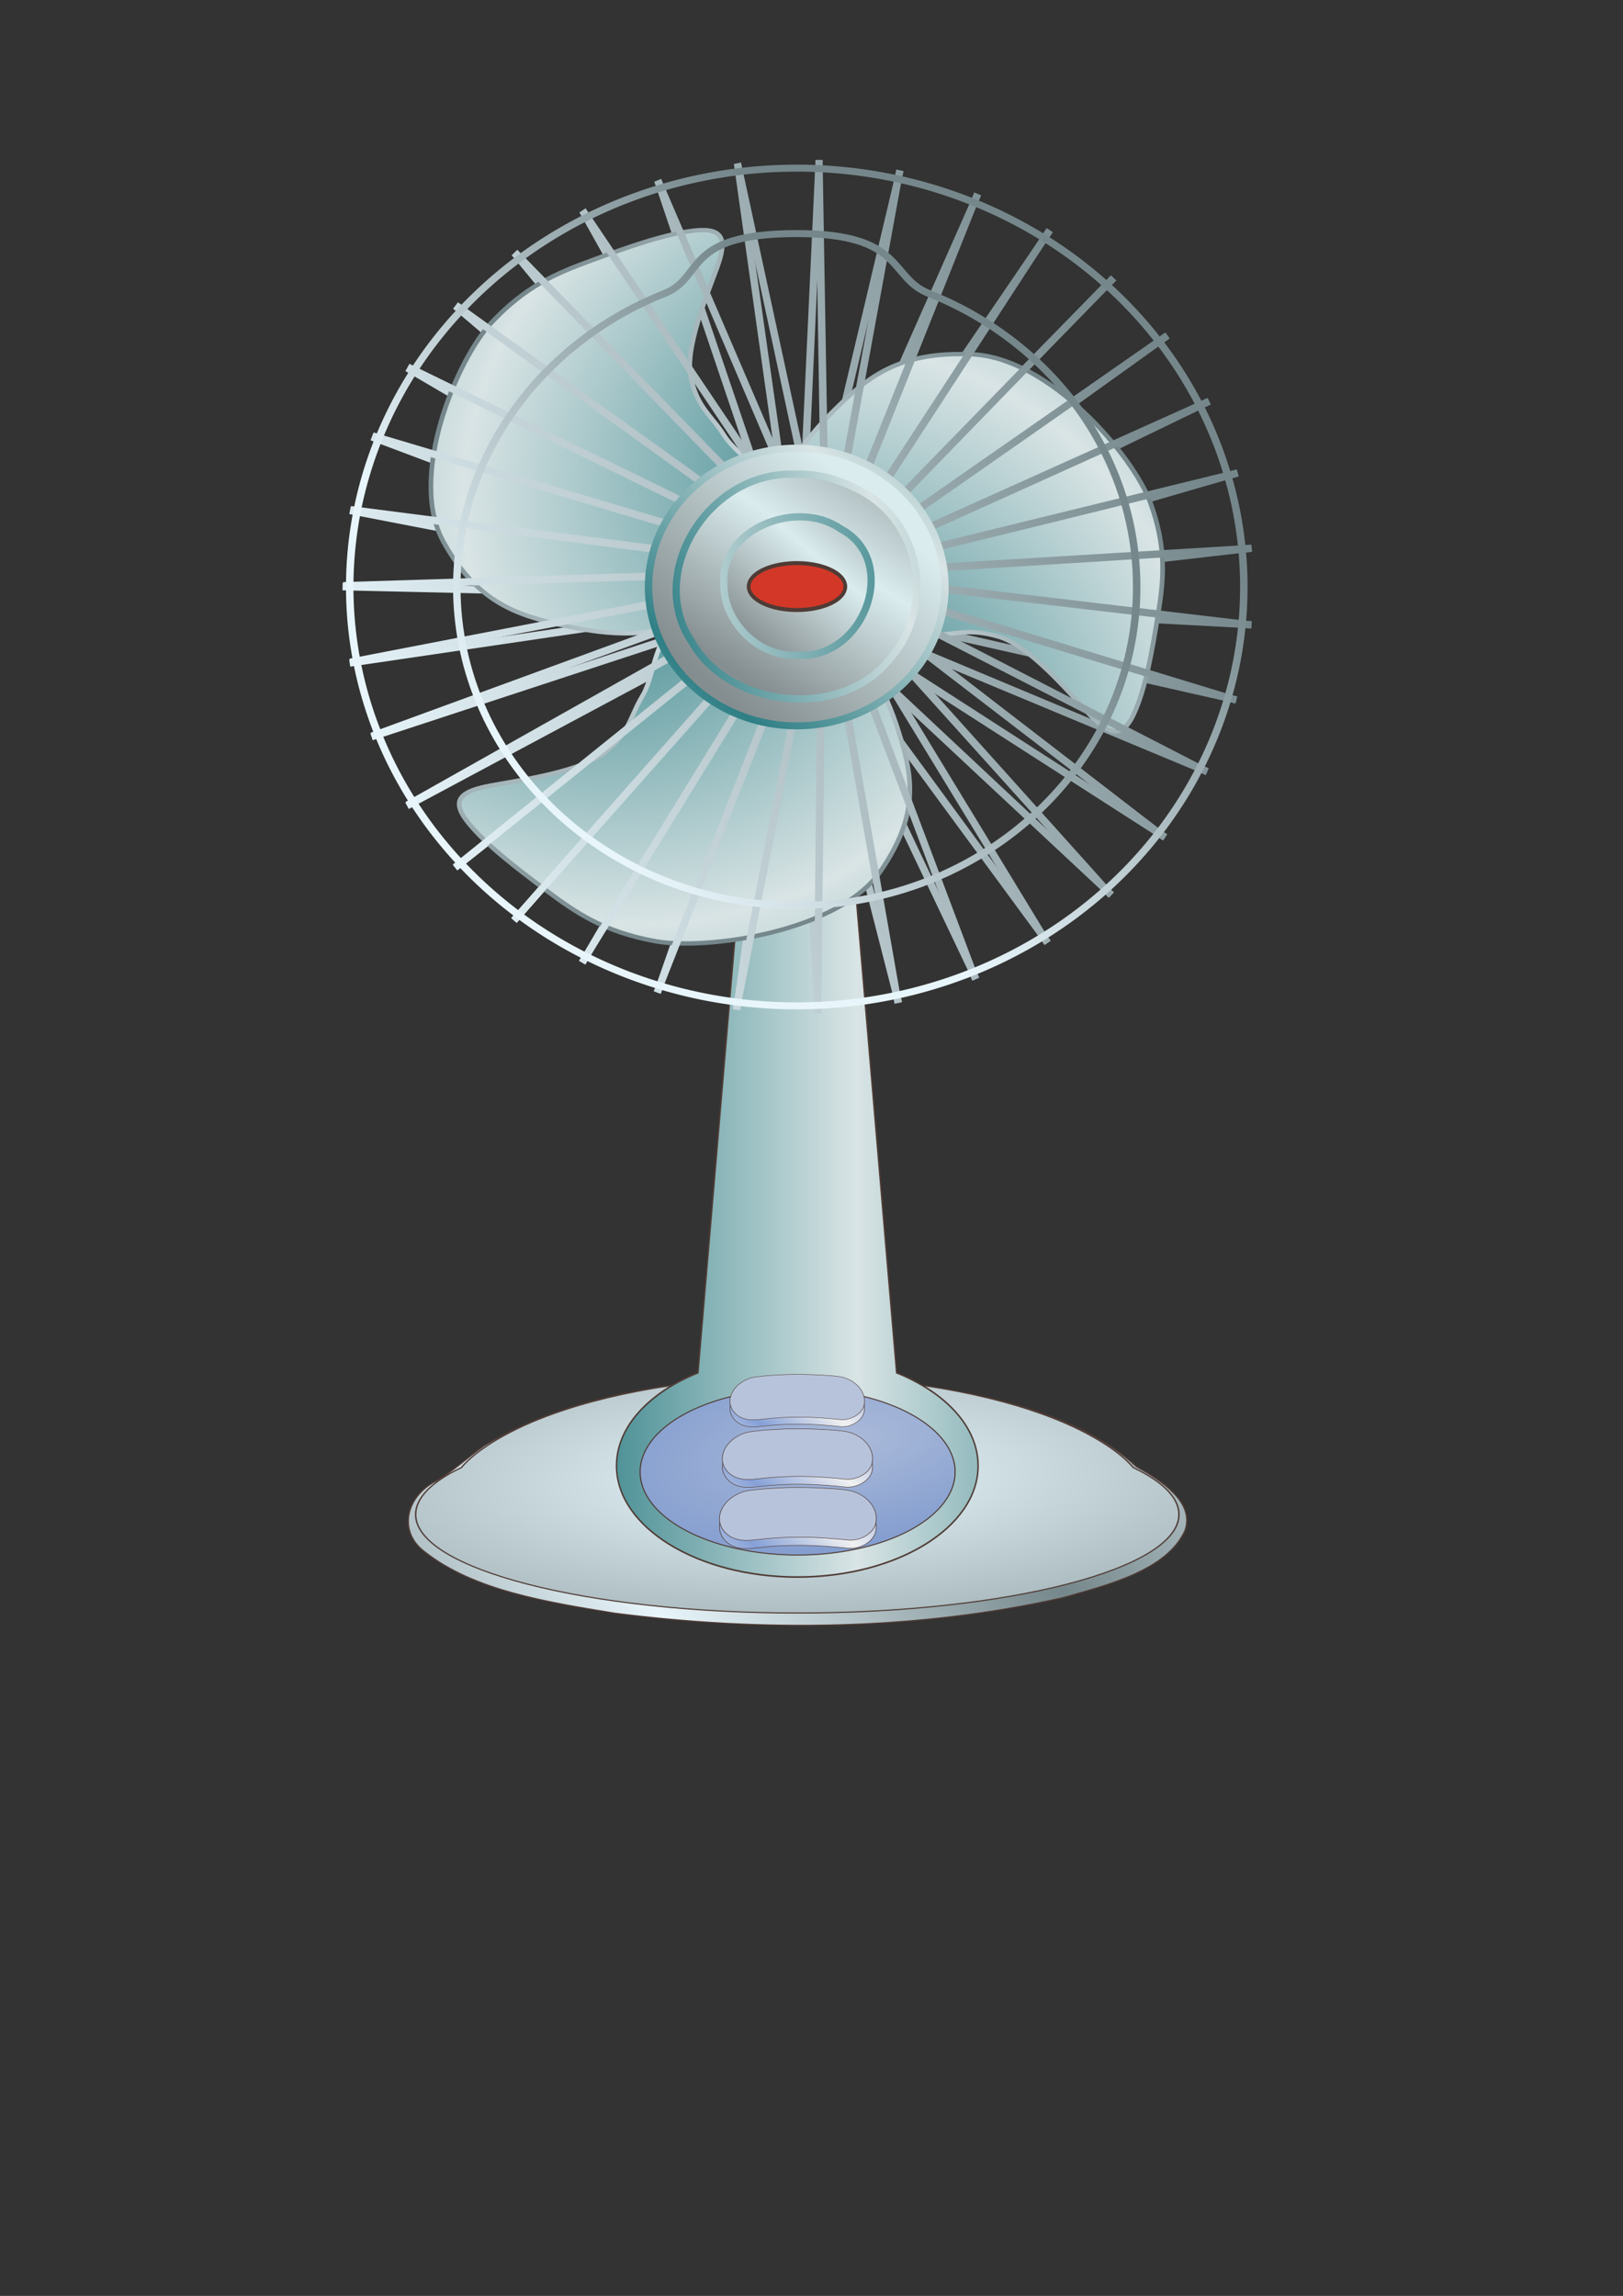 <?xml version="1.0"?>
<svg xmlns:rdf="http://www.w3.org/1999/02/22-rdf-syntax-ns#" xmlns="http://www.w3.org/2000/svg" xmlns:cc="http://creativecommons.org/ns#" xmlns:xlink="http://www.w3.org/1999/xlink" xmlns:dc="http://purl.org/dc/elements/1.1/" xmlns:svg="http://www.w3.org/2000/svg" id="svg2" viewBox="0 0 744.09 1052.4">
  <rect x="0" y="0" width="744.09" height="1052.4" fill="#333333" stroke="none"/>
  <defs id="defs4">
    <linearGradient id="linearGradient3970">
      <stop id="stop3972" stop-color="#848d8f" offset="0"/>
      <stop id="stop3974" stop-color="#daecee" offset="1"/>
    </linearGradient>
    <linearGradient id="linearGradient3345">
      <stop id="stop3347" stop-color="#e8f6fb" offset="0"/>
      <stop id="stop3349" stop-color="#75878b" offset="1"/>
    </linearGradient>
    <linearGradient id="linearGradient3221">
      <stop id="stop3223" stop-color="#2e7f85" offset="0"/>
      <stop id="stop3225" stop-color="#d9e4e5" offset="1"/>
    </linearGradient>
    <linearGradient id="linearGradient3861" y2="377.43" xlink:href="#linearGradient3345" spreadMethod="reflect" gradientUnits="userSpaceOnUse" x2="434.21" y1="420.43" x1="349.91"/>
    <radialGradient id="radialGradient3863" xlink:href="#linearGradient3345" gradientUnits="userSpaceOnUse" cy="352.18" cx="371" gradientTransform="matrix(2.41 -.072 .027 .902 -517.48 86.97)" r="97.186"/>
    <linearGradient id="linearGradient3865" y2="360.36" xlink:href="#linearGradient3221" spreadMethod="reflect" gradientUnits="userSpaceOnUse" x2="406.5" gradientTransform="matrix(.995 0 0 1.375 -2.354 -237.22)" y1="360.36" x1="330.2"/>
    <radialGradient id="radialGradient3867" gradientUnits="userSpaceOnUse" cy="435.49" cx="379.93" gradientTransform="matrix(1.945 -.371 .116 .908 -409.47 188.88)" r="51.686">
      <stop id="stop3751" stop-color="#aabad9" offset="0"/>
      <stop id="stop3753" stop-color="#7b97cd" offset="1"/>
    </radialGradient>
    <linearGradient id="linearGradient3869" y2="424.38" spreadMethod="reflect" gradientUnits="userSpaceOnUse" x2="372.72" y1="453.95" x1="343.31">
      <stop id="stop3717" stop-color="#85a0d7" offset="0"/>
      <stop id="stop3719" stop-color="#f1f1f1" offset="1"/>
    </linearGradient>
    <radialGradient id="radialGradient3877" xlink:href="#linearGradient3221" spreadMethod="reflect" gradientUnits="userSpaceOnUse" cy="253.51" cx="379.7" gradientTransform="matrix(1.939 .031 -.037 2.313 -326.22 -456.33)" r="41.677"/>
    <linearGradient id="linearGradient3879" y2="81.826" xlink:href="#linearGradient3345" gradientUnits="userSpaceOnUse" x2="481.71" gradientTransform="translate(-10.102 8.081)" y1="133.64" x1="410.74"/>
    <radialGradient id="radialGradient3881" xlink:href="#linearGradient3221" spreadMethod="reflect" gradientUnits="userSpaceOnUse" cy="253.51" cx="379.7" gradientTransform="matrix(-.996 1.664 -1.985 -1.188 1224.5 -238.49)" r="41.677"/>
    <linearGradient id="linearGradient3883" y2="81.826" xlink:href="#linearGradient3345" gradientUnits="userSpaceOnUse" x2="481.71" gradientTransform="matrix(-.5 .866 -.866 -.5 664.24 -196.92)" y1="133.64" x1="410.74"/>
    <radialGradient id="radialGradient3885" xlink:href="#linearGradient3221" spreadMethod="reflect" gradientUnits="userSpaceOnUse" cy="253.51" cx="379.7" gradientTransform="matrix(-.943 -1.694 2.022 -1.125 259.19 996.26)" r="41.677"/>
    <linearGradient id="linearGradient3887" y2="81.826" xlink:href="#linearGradient3345" gradientUnits="userSpaceOnUse" x2="481.71" gradientTransform="matrix(-.5 -.866 .866 -.5 503.32 490.28)" y1="133.64" x1="410.74"/>
    <linearGradient id="linearGradient3897" y2="299.36" xlink:href="#linearGradient3345" gradientUnits="userSpaceOnUse" x2="461.8" y1="379.36" x1="392.2"/>
    <linearGradient id="linearGradient3929" y2="281.61" xlink:href="#linearGradient3345" gradientUnits="userSpaceOnUse" x2="483.16" gradientTransform="matrix(2.135 0 0 2 -455.89 -294.06)" y1="355.41" x1="305.19"/>
    <linearGradient id="linearGradient3936" y2="281.61" xlink:href="#linearGradient3345" gradientUnits="userSpaceOnUse" x2="483.16" gradientTransform="matrix(2.135 0 0 2 -455.62 -294.15)" y1="355.41" x1="305.19"/>
    <linearGradient id="linearGradient3955" y2="317.92" xlink:href="#linearGradient3345" gradientUnits="userSpaceOnUse" x2="473.77" y1="395.04" x1="390.32"/>
    <linearGradient id="linearGradient3964" y2="284.14" xlink:href="#linearGradient3221" spreadMethod="reflect" gradientUnits="userSpaceOnUse" x2="421.02" gradientTransform="matrix(-2.135 0 0 -2 1195.1 836.55)" y1="284.14" x1="355.78"/>
    <linearGradient id="linearGradient3967" y2="270" xlink:href="#linearGradient3221" spreadMethod="reflect" gradientUnits="userSpaceOnUse" x2="406.45" gradientTransform="matrix(2.135 0 0 2 -463.96 -299.21)" y1="284.14" x1="355.78"/>
    <linearGradient id="linearGradient3976" y2="228.65" xlink:href="#linearGradient3970" spreadMethod="reflect" gradientUnits="userSpaceOnUse" x2="342.16" y1="286.85" x1="303.85"/>
    <linearGradient id="linearGradient3984" y2="268.14" xlink:href="#linearGradient3970" gradientUnits="userSpaceOnUse" x2="407.91" y1="306.9" x1="370.3"/>
    <linearGradient id="linearGradient3988" y2="268.14" xlink:href="#linearGradient3221" spreadMethod="reflect" gradientUnits="userSpaceOnUse" x2="407.91" y1="306.9" x1="370.3"/>
    <linearGradient id="linearGradient3996" y2="247.67" xlink:href="#linearGradient3970" spreadMethod="reflect" gradientUnits="userSpaceOnUse" x2="365.6" y1="286.17" x1="332.66"/>
  </defs>
  <g id="layer2">
    <g id="g3998">
      <g id="g3811" stroke="#4f3b35" stroke-width=".371" transform="matrix(1.802 0 0 2 -331.95 -11.871)">
        <g id="g3667" transform="matrix(1.001 0 0 .695 .675 82.072)">
          <path id="path3657" d="m383.53 344.44c-26.93 0.71-55.57 5.8-77.1 22.77-4.54 4.07-8.19 8.84-13.21 12.32-6.88 5.34-8.53 16.25-2 22.59 12.48 12.86 31.22 16.67 48.22 20.29 37.71 6.29 77.29 5.69 114.09-5.1 11.79-4.29 26.42-9.12 31.03-22.09 2.53-9.26-5.77-16.32-12.31-21.1-14.65-17.54-38.35-24.16-60.25-27.81-9.37-1.43-18.95-2.01-28.47-1.87z" fill="url(#linearGradient3861)"/>
          <path id="path3636" d="m386 344.41c-25.94 0-49.44 5.61-65.69 14.06-8.12 4.22-14.4 9.22-18.06 13.72-0.66 0.81-1.18 1.54-1.66 2.25-7.39 4.58-11.59 9.86-11.59 15.44 0 17.94 43.46 32.5 97 32.5s97-14.56 97-32.5c0-5.58-4.2-10.86-11.59-15.44-0.48-0.71-1-1.44-1.66-2.25-3.66-4.5-9.94-9.5-18.06-13.72-16.25-8.45-39.75-14.06-65.69-14.06z" fill="url(#radialGradient3863)"/>
        </g>
        <path id="rect3623" d="m387.06 181.94c-6.71 0-13.43 4.39-13.43 13.15l-11.85 125.47c-12.48 4.56-20.72 12.41-20.72 21.32 0 14.07 20.61 25.5 46 25.5 25.4 0 46-11.43 46-25.5 0-8.91-8.24-16.76-20.72-21.32l-11.84-125.47c0-8.76-6.72-13.15-13.44-13.15z" fill="url(#linearGradient3865)"/>
        <g id="g3791" transform="translate(.063)">
          <path id="path3747" d="m416 454.36a51.5 30 0 1 1 -103 0 51.5 30 0 1 1 103 0z" fill="url(#radialGradient3867)" transform="matrix(.778 0 0 .635 103.5 54.765)"/>
          <g id="g3733" transform="matrix(.368 0 0 .269 252.29 210.91)">
            <path id="path3723" d="m359.22 415.09c-8.01 0.5-16.09 0.86-23.97 2.5-8.73 2.62-15.73 11.06-15.75 20.32-0.02 5.76 3.13 11.56 8.36 14.16 4.16 2.2 9.02 1.84 13.52 1.2 8.91-1.32 17.92-1.97 26.92-1.91 9.4 0.11 18.78 1 28.1 2.25 7.85 0.31 15.56-6.08 16.03-14.06 1.1-10.4-6.9-20.76-17.14-22.6-5.92-1.15-11.99-1.23-18-1.68-6.02-0.31-12.05-0.33-18.07-0.18z" fill="url(#linearGradient3869)"/>
            <path id="rect3710" d="m359.22 409.09c-8.01 0.5-16.09 0.86-23.97 2.5-8.73 2.62-15.73 11.06-15.75 20.32-0.02 5.76 3.13 11.56 8.36 14.16 4.16 2.2 9.02 1.84 13.52 1.2 8.91-1.32 17.92-1.97 26.92-1.91 9.4 0.11 18.78 1 28.1 2.25 7.85 0.31 15.56-6.08 16.03-14.06 1.1-10.4-6.9-20.76-17.14-22.6-5.92-1.15-11.99-1.23-18-1.68-6.02-0.31-12.05-0.33-18.07-0.18z" fill="#b7c3db"/>
          </g>
          <g id="g3775" transform="matrix(.411 0 0 .3 236.61 210.7)">
            <path id="path3777" d="m359.22 415.09c-8.01 0.5-16.09 0.86-23.97 2.5-8.73 2.62-15.73 11.06-15.75 20.32-0.02 5.76 3.13 11.56 8.36 14.16 4.16 2.2 9.02 1.84 13.52 1.2 8.91-1.32 17.92-1.97 26.92-1.91 9.4 0.11 18.78 1 28.1 2.25 7.85 0.31 15.56-6.08 16.03-14.06 1.1-10.4-6.9-20.76-17.14-22.6-5.92-1.15-11.99-1.23-18-1.68-6.02-0.31-12.05-0.33-18.07-0.18z" fill="url(#linearGradient3869)"/>
            <path id="path3779" d="m359.22 409.09c-8.01 0.5-16.09 0.86-23.97 2.5-8.73 2.62-15.73 11.06-15.75 20.32-0.02 5.76 3.13 11.56 8.36 14.16 4.16 2.2 9.02 1.84 13.52 1.2 8.91-1.32 17.92-1.97 26.92-1.91 9.4 0.11 18.78 1 28.1 2.25 7.85 0.31 15.56-6.08 16.03-14.06 1.1-10.4-6.9-20.76-17.14-22.6-5.92-1.15-11.99-1.23-18-1.68-6.02-0.31-12.05-0.33-18.07-0.18z" fill="#b7c3db"/>
          </g>
          <g id="g3783" transform="matrix(.429 0 0 .313 230.13 218.83)">
            <path id="path3785" d="m359.22 415.09c-8.01 0.5-16.09 0.86-23.97 2.5-8.73 2.62-15.73 11.06-15.75 20.32-0.02 5.76 3.13 11.56 8.36 14.16 4.16 2.2 9.02 1.84 13.52 1.2 8.91-1.32 17.92-1.97 26.92-1.91 9.4 0.11 18.78 1 28.1 2.25 7.85 0.31 15.56-6.08 16.03-14.06 1.1-10.4-6.9-20.76-17.14-22.6-5.92-1.15-11.99-1.23-18-1.68-6.02-0.31-12.05-0.33-18.07-0.18z" fill="url(#linearGradient3869)"/>
            <path id="path3787" d="m359.22 409.09c-8.01 0.5-16.09 0.86-23.97 2.5-8.73 2.62-15.73 11.06-15.75 20.32-0.02 5.76 3.13 11.56 8.36 14.16 4.16 2.2 9.02 1.84 13.52 1.2 8.91-1.32 17.92-1.97 26.92-1.91 9.4 0.11 18.78 1 28.1 2.25 7.85 0.31 15.56-6.08 16.03-14.06 1.1-10.4-6.9-20.76-17.14-22.6-5.92-1.15-11.99-1.23-18-1.68-6.02-0.31-12.05-0.33-18.07-0.18z" fill="#b7c3db"/>
          </g>
        </g>
      </g>
      <path id="path3583" d="m366.27 272.63c-9.39-65.88-18.78-131.75-28.16-197.63 9.27 65.81 18.55 131.63 27.82 197.44-21.46-63.21-42.93-126.42-64.39-189.63 21.37 63.21 42.75 126.42 64.13 189.63-32.86-58.61-65.71-117.21-98.57-175.82 32.75 58.61 65.49 117.21 98.23 175.82-43.15-52.15-86.3-104.3-129.46-156.45 43.02 52.19 86.04 104.38 129.06 156.58-52.05-44.11-104.1-88.23-156.15-132.34 51.94 44.15 103.88 88.31 155.82 132.46-59.3-34.67-118.61-69.35-177.91-104.03 59.21 34.74 118.43 69.48 177.64 104.22l-193.86-72.6c64.53 24.26 129.07 48.52 193.6 72.79-67.87-13.02-135.74-26.04-203.61-39.05 67.83 13.12 135.65 26.24 203.47 39.36-68.96-1.48-137.91-2.96-206.87-4.44 68.89 1.57 137.78 3.13 206.67 4.69-67.8 10.1-135.6 20.2-203.4 30.31 67.78-9.98 135.56-19.96 203.34-29.93-64.45 21.24-128.89 42.48-193.33 63.73l193.26-63.42c-58.99 31.68-117.99 63.36-176.98 95.04 59.02-31.58 118.03-63.15 177.05-94.73-51.68 41.03-103.35 82.06-155.03 123.09 51.68-40.92 103.35-81.85 155.03-122.78-42.67 49.01-85.33 98.02-128 147.03 42.71-48.91 85.42-97.81 128.13-146.71-32.28 55.33-64.55 110.67-96.83 166.01 32.32-55.25 64.64-110.51 96.96-165.76-20.84 59.81-41.68 119.63-62.53 179.45 20.94-59.74 41.87-119.47 62.8-179.2-8.81 62.33-17.62 124.67-26.43 187.01 8.9-62.28 17.8-124.55 26.7-186.83 3.53 62.82 7.07 125.64 10.61 188.45-3.38-62.79-6.77-125.59-10.15-188.38 15.69 61.21 31.37 122.42 47.05 183.63l-46.71-183.57c27.4 57.57 54.81 115.13 82.21 172.7-27.29-57.57-54.58-115.13-81.88-172.7 38.26 52.03 76.52 104.05 114.78 156.08-38.15-52.03-76.3-104.05-114.45-156.08 47.9 44.71 95.79 89.43 143.68 134.15l-143.34-134.28 167.97 107.85-167.7-108.03c62.32 25.97 124.65 51.94 186.98 77.91-62.24-26.03-124.48-52.07-186.72-78.1l200.07 45.24c-66.6-15.17-133.2-30.33-199.8-45.49 68.91 3.68 137.83 7.37 206.74 11.06l-206.61-11.37c68.89-7.92 137.78-15.83 206.68-23.75-68.85 7.81-137.7 15.62-206.54 23.43 66.71-19.3 133.42-38.61 200.13-57.92-66.69 19.2-133.38 38.41-200.07 57.61 62.33-30.16 124.66-60.32 186.99-90.47-62.35 30.05-124.7 60.1-187.05 90.16 55.99-40.09 111.97-80.19 167.96-120.28-55.99 39.99-111.97 79.98-167.96 119.97 47.75-48.78 95.51-97.56 143.27-146.34-47.8 48.68-95.6 97.35-143.41 146.02 38.04-55.96 76.08-111.92 114.12-167.89-38.09 55.88-76.17 111.76-114.25 167.64 27.07-61.42 54.14-122.84 81.21-184.26-27.16 61.34-54.32 122.68-81.48 184.01 15.28-64.94 30.57-129.88 45.85-194.82l-46.11 194.64c3-66.44 6-132.88 9-199.32-3.09 66.39-6.18 132.79-9.27 199.19z" stroke="url(#linearGradient3936)" stroke-width="3.306" fill="#b4bdbe"/>
      <g id="g3558" fill-rule="evenodd" stroke-width="1px" transform="matrix(2.135 0 0 2 -472.78 68.953)">
        <path id="use3261" d="m388.91 84.636c-1.21-9.107 4.8-17.88 11.8-25.246 6.99-7.365 13.65-13.375 29.45-12.662 16.73 0.755 34.66 23.316 38.29 33.933s2.87 17.826 1.63 25.959c-1.25 8.14-2.62 16.76-5.19 22.61-2.56 5.85-5.49 4.59-9.66-0.16-4.17-4.74-12.63-15.54-19.35-17.63-6.71-2.08-9.22-0.38-14.85-0.33-5.64 0.06-13.64 5.18-18.99 0.8s-11.92-18.167-13.13-27.274z" stroke="url(#linearGradient3879)" fill="url(#radialGradient3877)"/>
        <path id="use3263" d="m398.44 110.35c8.49 3.51 13.08 13.11 15.96 22.84 2.88 9.74 4.76 18.52-3.76 31.84-9.02 14.11-37.52 18.36-48.53 16.2s-16.87-6.43-23.3-11.58c-6.42-5.14-13.2-10.64-16.99-15.79-3.78-5.15-1.22-7.05 4.97-8.29s19.78-3.16 24.94-7.94c5.17-4.77 4.95-7.79 7.72-12.7s2.33-14.4 8.8-16.84 21.69-1.24 30.19 2.26z" stroke="url(#linearGradient3883)" fill="url(#radialGradient3881)"/>
        <path id="use3265" d="m370.11 106.45c-7.28 5.61-17.88 4.78-27.76 2.41-9.87-2.37-18.41-5.14-25.69-19.178-7.71-14.865 2.86-41.674 10.24-50.128 7.38-8.453 14-11.396 21.67-14.387s15.82-6.116 22.17-6.817c6.35-0.7 6.72 2.469 4.7 8.449s-7.15 18.709-5.6 25.57c1.56 6.861 4.28 8.178 7.15 13.032 2.86 4.853 11.3 9.216 10.18 16.043s-9.77 19.406-17.06 25.006z" stroke="url(#linearGradient3887)" fill="url(#radialGradient3885)"/>
      </g>
      <path id="path3611" d="m378.41 261.04c-13.43-62.07-26.87-124.13-40.3-186.2 13.34 62.01 26.69 124.01 40.04 186.01-25.52-59.4-51.03-118.8-76.55-178.2 25.43 59.4 50.85 118.8 76.28 178.2-36.93-54.81-73.85-109.63-110.78-164.45 36.82 54.8 73.63 109.59 110.45 164.39-47.18-48.38-94.36-96.76-141.55-145.15 47.07 48.41 94.14 96.81 141.21 145.21-56.08-40.32-112.15-80.64-168.23-120.96 55.96 40.36 111.93 80.72 167.9 121.09-63.31-30.91-126.62-61.82-189.92-92.73 63.21 30.97 126.43 61.95 189.65 92.92-68.6-20.46-137.2-40.91-205.8-61.36 68.51 20.51 137.02 41.03 205.54 61.54-71.88-9.24-143.75-18.49-215.62-27.74 71.83 9.35 143.65 18.7 215.48 28.06l-218.88 6.81c72.89-2.19 145.79-4.38 218.68-6.56-71.8 13.87-143.61 27.74-215.41 41.61 71.76-13.75 143.52-27.49 215.28-41.24-68.45 25.04-136.89 50.07-205.34 75.11 68.42-24.94 136.85-49.87 205.27-74.8-63.02 35.47-126.04 70.94-189.05 106.41 63.04-35.36 126.08-70.73 189.12-106.09-55.72 44.86-111.45 89.72-167.17 134.58 55.72-44.75 111.45-89.51 167.17-134.27-46.76 52.88-93.52 105.76-140.28 158.64 46.81-52.78 93.61-105.55 140.41-158.33-36.39 59.23-72.78 118.47-109.17 177.7 36.43-59.15 72.87-118.3 109.3-177.45-24.95 63.71-49.91 127.42-74.87 191.14 25.05-63.61 50.09-127.22 75.14-190.83-12.94 66.23-25.89 132.47-38.84 198.7 13.04-66.17 26.07-132.34 39.11-198.51-0.62 66.73-1.25 133.46-1.87 200.2 0.78-66.72 1.56-133.43 2.34-200.14 11.52 65.13 23.04 130.26 34.56 195.39-11.41-65.09-22.82-130.18-34.23-195.26 23.25 61.46 46.49 122.92 69.74 184.38-23.16-61.46-46.32-122.92-69.47-184.38 34.12 55.92 68.24 111.84 102.37 167.76-34.04-55.9-68.07-111.8-102.11-167.7 43.78 48.59 87.56 97.18 131.33 145.77-43.66-48.63-87.33-97.26-130.99-145.9 51.87 39.83 103.75 79.65 155.62 119.47-51.79-39.88-103.57-79.77-155.36-119.65 58.22 29.84 116.43 59.69 174.65 89.54l-174.45-89.73c62.6 18.95 125.2 37.91 187.79 56.86-62.5-19.04-125.01-38.07-187.52-57.11l194.46 22.68c-64.77-7.66-129.55-15.33-194.33-22.99l194.4-12.12c-64.75 3.93-129.51 7.87-194.26 11.81 62.62-15.44 125.23-30.87 187.85-46.3-62.57 15.32-125.14 30.65-187.72 45.98 58.22-26.28 116.43-52.57 174.64-78.85-58.21 26.18-116.42 52.36-174.64 78.54 51.85-36.22 103.71-72.44 155.56-108.66-51.85 36.12-103.71 72.23-155.56 108.35 43.65-44.93 87.29-89.85 130.93-134.78-43.69 44.82-87.37 89.64-131.06 134.47 33.94-52.14 67.89-104.27 101.83-156.4-33.99 52.05-67.98 104.1-101.97 156.15l68.94-172.77c-23.07 57.48-46.13 114.97-69.2 172.45 11.19-61.08 22.38-122.17 33.56-183.26-11.27 61.03-22.55 122.05-33.83 183.08-1.07-62.61-2.13-125.22-3.2-187.83 0.98 62.57 1.96 125.13 2.93 187.7z" stroke="url(#linearGradient3929)" stroke-width="3.306" fill="#b4bdbe"/>
      <path id="path3275" d="m420.22 284.14a31.82 31.82 0 1 1 -63.64 0 31.82 31.82 0 1 1 63.64 0z" transform="matrix(2.135 0 0 2 -463.96 -299.21)" stroke="url(#linearGradient3988)" stroke-width="1.6" fill="url(#linearGradient3984)"/>
      <path id="path3297" d="m364.21 217.36c-39.6-1.26-68.09 45.51-47.11 76.79 17.39 30.47 68.61 36.19 91.02 7.69 20.81-23.56 14.57-63.87-15.61-77.92-8.66-4.43-18.17-7.02-28.3-6.56z" stroke="url(#linearGradient3967)" stroke-width="3.306" fill="url(#linearGradient3976)"/>
      <path id="path3313" d="m365.31 300.35c30.87 2.37 47.78-43.41 20.02-57.98-20.03-13.91-55.27 0.21-53.45 24.99-0.51 16.61 14.85 33.8 33.43 32.99z" stroke="url(#linearGradient3964)" stroke-width="3.306" fill="url(#linearGradient3996)"/>
      <path id="path3587" d="m461 299.36a96 96 0 1 1 -192 0 96 96 0 1 1 192 0z" transform="matrix(2.135 0 0 2 -413.98 -329.65)" stroke="url(#linearGradient3897)" stroke-width="1.6" fill="none"/>
      <path id="path3589" d="m473 302.36c0 40.3-32.7 73-73 73s-73-32.7-73-73c0-20.15 8.18-38.4 21.39-51.61 6.61-6.61 14.47-11.95 23.2-15.65 8.74-3.69 3.77-13.74 28.41-13.74 23.32 0 19.67 10.05 28.41 13.74 8.73 3.7 16.59 9.04 23.2 15.65 13.21 13.21 21.39 31.46 21.39 51.61z" transform="matrix(2.135 0 0 2 -488.72 -335.65)" stroke="url(#linearGradient3955)" stroke-width="1.6" fill="none"/>
      <path id="path3621" d="m391 305.86a21 9.5 0 1 1 -42 0 21 9.5 0 1 1 42 0z" transform="matrix(1.055 0 0 1.132 -24.963 -77.36)" stroke="#4f3b35" stroke-width="1.6" fill="#d33727"/>
    </g>
  </g>
</svg>

